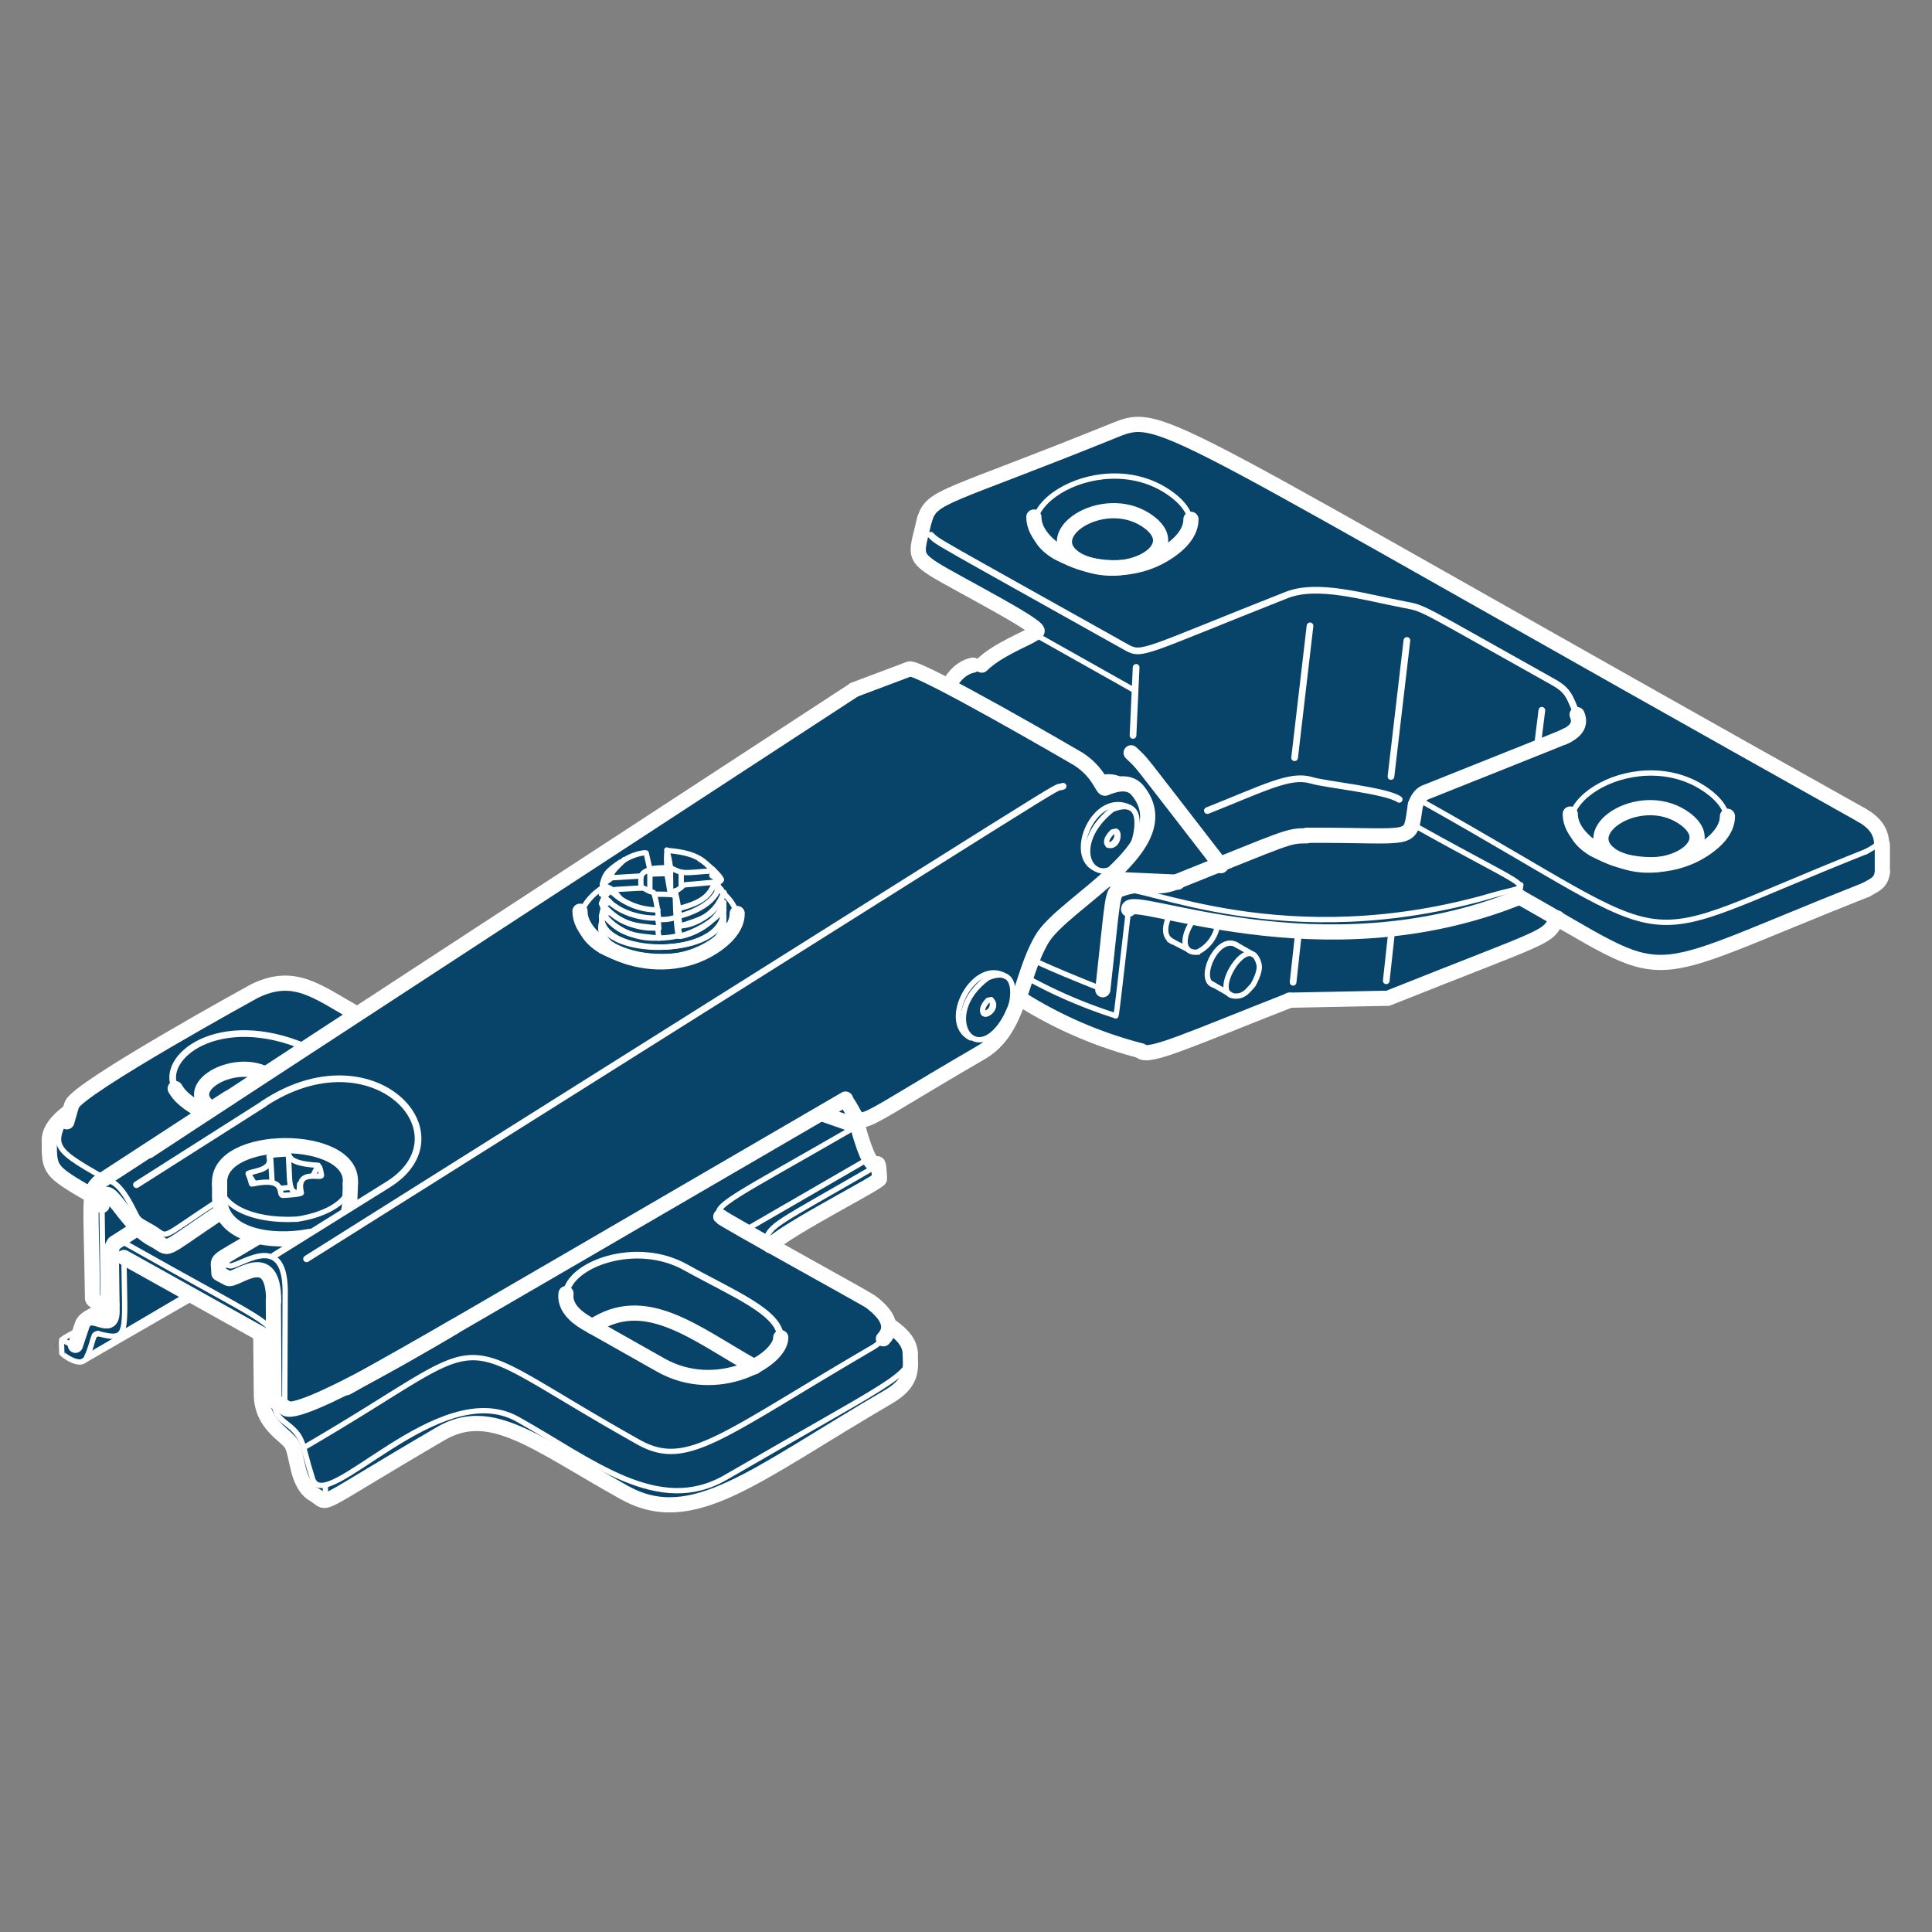 <svg xmlns="http://www.w3.org/2000/svg" width="254.43" height="254.43" viewBox="0 0 254.43 254.43"><rect x="0" y="0" width="254.43" height="254.43" fill="#808080" stroke="none"/><title>Furniture Accessories</title><g><g><path d="M245,107.06c-.49-.21-88.94-49.78-89-49.82-6.92-3.5-11.19,0-31.37,8-3.07,1.21-3.07,3.28-3.82,6.49-1,4.49,17.6,10,15.23,11.6-1.13.74-4.52,2-6.63,3.92-.25.22-.7-.65-1.29.09-.26.34-.75-.13-2.25,1.37-.13.13-.94,1.11-.87,1a22.55,22.55,0,0,1-2.55-1.25c-2.34-1.24-5,.31-8.48,1.63-.09,0-71.39,46.17-66.84,43.2-.16.1-5.52-3-5.42-2.93-6.17-3.45-10.8,1.4-30,12.54a6.28,6.28,0,0,0-2.35,2.42c-1.16,2.9-3,1.06-3,6.6,0,2.74,2.87,4,5.49,5.54.13.07,0,13.48.45,13.87,1.25,1.21,2.64.13-.79,2.06a2.67,2.67,0,0,0-.7.77A7.32,7.32,0,0,1,8,176.3c-.14.1-2.4,2.7,0,0-.09.1,0,.18,0,2,0,.27,2.26,1.65,3.16,1,.23-.16-1.21.68,14.36-8.3.15-.08-.61-.45,8.58,4.69.16.09.18,8,.18,7.94,0,3.74,3.44,6,3.35,5.94,2.59,2.53-.44,5,5.09,8.24.25.15-.66.57,15.42-8.82a11,11,0,0,1,9.76-.19c23.34,11.36,13.67,16.09,49.25-4.69,3.22-1.88,2.91-3.61,2.91-5.86,0-2.45-2.17-2.74-3.08-4.66-1-2.2-3.49-3.09-15.12-9.6-.51-.29,2.54-1.92,14-8.48.27-.16.07-2.26.08-2.16,0-.19-1.48-.9-1.39-.85-.63-.33-.92-3.16-1.64-5-.1-.24.18.08.41.16.51.19-.22.45,16-9,2.66-1.54,4-4.13,4.94-7,0-.09,12.07,6.87,16.68,7,2,0,1.25.1,18.89-6.81.23-.09,12.43-.26,12.75-.31.62-.08-2.29,1,19.42-7.64a5.31,5.31,0,0,0,3.11-2.74c.09-.17,7.53,4.1,7.44,4.05,7.72,4.34,14.67-.6,33.19-7.93,3-1.18,2.34-2.55,2.34-6.13A4.93,4.93,0,0,0,245,107.06Z" fill="#08436a"></path><line x1="14.74" y1="171.82" x2="11.63" y2="173.56" fill="none" stroke="#fff" stroke-linecap="round" stroke-width="2"></line><line x1="25.25" y1="170.65" x2="11.45" y2="178.66" fill="none" stroke="#fff" stroke-linecap="round" stroke-width="0.7"></line><line x1="12.44" y1="175.85" x2="12.93" y2="175.6" fill="none" stroke="#fff" stroke-linecap="round" stroke-width="0.7"></line><path d="M36,176.6h0" fill="none" stroke="#fff" stroke-linecap="round" stroke-width="0.7"></path><line x1="114.34" y1="152.63" x2="98.06" y2="162.05" fill="none" stroke="#fff" stroke-linecap="round" stroke-width="0.7"></line><line x1="29.3" y1="145.19" x2="29.05" y2="145.27" fill="none" stroke="#fff" stroke-linecap="round" stroke-width="0.7"></line><line x1="202.47" y1="98.24" x2="203.05" y2="93.54" fill="none" stroke="#fff" stroke-linecap="round" stroke-linejoin="round" stroke-width="0.88"></line><path d="M247.89,109.75c-.36,1.44-.85,1.69-2.15,2.4" fill="none" stroke="#fff" stroke-linecap="round" stroke-width="0.7"></path><path d="M183.67,110.15l-.16-.16" fill="none" stroke="#fff" stroke-linecap="round" stroke-width="0.7"></path><path d="M168.63,110.65c.4,0,.29,0,.5.08" fill="none" stroke="#fff" stroke-linecap="round" stroke-width="0.7"></path><path d="M150.29,116.52c-.11,0-.09,0-.09.16" fill="none" stroke="#fff" stroke-linecap="round" stroke-width="0.7"></path><line x1="153.92" y1="120.15" x2="153.76" y2="121.06" fill="none" stroke="#fff" stroke-linecap="round" stroke-width="0.7"></line><path d="M34.94,141.43c-4.33-2.16-11.22,1.84-7.16,4.55" fill="none" stroke="#fff" stroke-linecap="round" stroke-width="2"></path><path d="M23.11,143.35c-2.21-4.08,5.67-10.36,17.18-5.43" fill="none" stroke="#fff" stroke-linecap="round" stroke-linejoin="round" stroke-width="0.88"></path><path d="M27.07,146.6c-1.49-.87-3.14-1.72-4-3.25" fill="none" stroke="#fff" stroke-linecap="round" stroke-width="2"></path><path d="M6.49,150.15c0-1.19.85-2.44,2.56-3.72" fill="none" stroke="#fff" stroke-linecap="round" stroke-width="2"></path><path d="M78,174.7C85,170,91.55,175.64,99.35,180" fill="none" stroke="#fff" stroke-linecap="round" stroke-width="2"></path><path d="M102.78,176.15c0-3.32-6.35-5.83-12.48-9.25-6.53-3.66-15.28-.43-15.76,3.46" fill="none" stroke="#fff" stroke-linecap="round" stroke-linejoin="round" stroke-width="0.88"></path><path d="M74.54,170.36c-.21,1.71,1.18,3,2.67,3.87L87,179.76c7.4,4.2,15.82-.61,15.82-3.61" fill="none" stroke="#fff" stroke-linecap="round" stroke-width="2"></path><path d="M111.35,144.74c-62.19,36.18-50.26,29.28-65.69,38" fill="none" stroke="#fff" stroke-linecap="round" stroke-width="2"></path><line x1="42.85" y1="197.75" x2="42.85" y2="195.85" fill="none" stroke="#fff" stroke-linecap="round" stroke-width="0.7"></line><line x1="9.55" y1="177.17" x2="8.14" y2="176.43" fill="none" stroke="#fff" stroke-linecap="round" stroke-width="0.7"></line><path d="M15,163.82c-.45.71-.33.17-.24,8.86,0,3-2.66-.5-3.83,1.58-.07.12,0-.14-1,2.91" fill="none" stroke="#fff" stroke-linecap="round" stroke-width="2"></path><path d="M119.86,178.25c0,3-2.5,3.68-24.27,16.3-8.94,5.19-17.67-2.2-27.43-7.65-10.36-5.78-25.38,12.93-27,7.83-1.5-4.67-1-5.35-3.31-7.16s-1.73-1.74-1.83-10.86c0-2.74-.67-2.32-19.57-13-1-.56-1.3-.14-1.43.06" fill="none" stroke="#fff" stroke-linecap="round" stroke-width="0.7"></path><path d="M117.23,174.61c1.79,1.2,2.64,2.42,2.63,3.64" fill="none" stroke="#fff" stroke-linecap="round" stroke-width="2"></path><path d="M115.74,153.37c-13.78,8-14.36,7.85-15,10.25" fill="none" stroke="#fff" stroke-linecap="round" stroke-width="0.7"></path><path d="M112.93,148.25c2.55,9.2,2.68,2,2.89,7,0,.44-12.16,6.58-14.38,8.79" fill="none" stroke="#fff" stroke-linecap="round" stroke-width="2"></path><path d="M94.92,160.32c-1.43-1.43,1.79-2.7,18-12.07" fill="none" stroke="#fff" stroke-linecap="round" stroke-width="0.7"></path><path d="M39.38,157.09c-1.5,0-1.16-1.4-1.41-5.12" fill="none" stroke="#fff" stroke-linecap="round" stroke-width="0.7"></path><line x1="38.31" y1="156.35" x2="36.9" y2="156.51" fill="none" stroke="#fff" stroke-linecap="round" stroke-width="0.7"></line><line x1="32.69" y1="154.53" x2="33.51" y2="155.85" fill="none" stroke="#fff" stroke-linecap="round" stroke-width="0.7"></line><path d="M46.13,155.93c-.31,2.83-4.13,4.2-7,4.63" fill="none" stroke="#fff" stroke-linecap="round" stroke-width="0.7"></path><path d="M28.93,156c-.64-6.83,17.92-6.81,17.2-.1" fill="none" stroke="#fff" stroke-linecap="round" stroke-width="2"></path><path d="M39.13,160.56c-6.34.34-10-2-10.2-4.53" fill="none" stroke="#fff" stroke-linecap="round" stroke-width="0.7"></path><path d="M46.15,155.82c-.13,3.41-.07,2.77-.28,3.9" fill="none" stroke="#fff" stroke-linecap="round" stroke-width="2"></path><path d="M41.2,154.86c.63-1.2.81-2.08,1.14-.11.11.61-3.43-.95-2.66,2.31,0,0,.38.21-2.42.36-.77,0,.68-2.49-4-1.51-.26.06,0,.06-.56-1.28-.18-.43,3.37-.27,2.72-2.3-.08-.26,2-.35,2.41-.36.55,0-.41,1.25,4.08,1.49" fill="none" stroke="#fff" stroke-linecap="round" stroke-width="0.7"></path><path d="M122.44,89a2.65,2.65,0,0,1,1.4.41" fill="none" stroke="#fff" stroke-linecap="round" stroke-width="0.7"></path><path d="M122.27,88.67c-.79-.4-.58-.34-1-.34" fill="none" stroke="#fff" stroke-linecap="round" stroke-width="0.7"></path><line x1="95.33" y1="121.06" x2="95.16" y2="120.81" fill="none" stroke="#fff" stroke-linecap="round" stroke-width="0.7"></line><path d="M93.68,124.86a4.38,4.38,0,0,0,1.73-3.14" fill="none" stroke="#fff" stroke-linecap="round" stroke-width="0.7"></path><path d="M85.49,114.45a13.28,13.28,0,0,1,2.32-.17" fill="none" stroke="#fff" stroke-linecap="round" stroke-width="0.7"></path><path d="M40.37,165.78c109.29-68.7,97.25-61.35,99.63-62.24" fill="none" stroke="#fff" stroke-linecap="round" stroke-linejoin="round" stroke-width="0.88"></path><line x1="94.34" y1="116.27" x2="94.5" y2="116.52" fill="none" stroke="#fff" stroke-linecap="round" stroke-width="0.7"></line><path d="M94.58,116.68c.5.59.52.53.25.66" fill="none" stroke="#fff" stroke-linecap="round" stroke-width="0.7"></path><path d="M95,117.18l-.5-.25" fill="none" stroke="#fff" stroke-linecap="round" stroke-width="0.7"></path><path d="M93.84,114.45c1.59,1.59,1.3,1.46.41,1.9" fill="none" stroke="#fff" stroke-linecap="round" stroke-width="0.7"></path><line x1="89.71" y1="116.85" x2="89.71" y2="114.95" fill="none" stroke="#fff" stroke-linecap="round" stroke-width="0.7"></line><path d="M87.81,115c.67,3.69.49,3.67.49-.63a14.13,14.13,0,0,0-.49-2.43" fill="none" stroke="#fff" stroke-linecap="round" stroke-width="0.7"></path><path d="M93.76,114.7c-3.78.23-3.67.48-5.46-.42" fill="none" stroke="#fff" stroke-linecap="round" stroke-width="0.7"></path><line x1="79.63" y1="119.16" x2="79.3" y2="119.16" fill="none" stroke="#fff" stroke-linecap="round" stroke-width="0.7"></line><path d="M84.42,116.93c0-1.44-.29-1.92,1.16-2.4" fill="none" stroke="#fff" stroke-linecap="round" stroke-width="0.7"></path><path d="M81.69,113.62c-1.74,1.09-1.76,2.15-1.82,2.4" fill="none" stroke="#fff" stroke-linecap="round" stroke-width="0.7"></path><path d="M84.42,115.36l-4.13.25" fill="none" stroke="#fff" stroke-linecap="round" stroke-width="0.7"></path><path d="M85.58,117.34c0-3.48.12-2.24-.48-5,0-.18-3.89.34-4.73,3.28" fill="none" stroke="#fff" stroke-linecap="round" stroke-width="0.7"></path><path d="M88.88,117.92c-.67,0,.71-.16-2.64-.16" fill="none" stroke="#fff" stroke-linecap="round" stroke-width="0.7"></path><path d="M89.46,123.21a13.64,13.64,0,0,1-2.73.33" fill="none" stroke="#fff" stroke-linecap="round" stroke-width="0.7"></path><path d="M86.65,121.06a5.24,5.24,0,0,0,2.32-.25" fill="none" stroke="#fff" stroke-linecap="round" stroke-width="0.7"></path><path d="M94.92,118.66c1.44.58-1.24,3.4-5.27,4.6-.83.25,4.28-.47,5.68-4.43" fill="none" stroke="#fff" stroke-linecap="round" stroke-width="0.7"></path><path d="M79.3,120.73c-1.06,5.28,16,5.72,16-.83" fill="none" stroke="#fff" stroke-linecap="round" stroke-width="0.7"></path><path d="M86.65,122.14a5.08,5.08,0,0,0,.16,1.37,8.68,8.68,0,0,1-7.25-2.92c-.08-.11,0-.12.64-.44" fill="none" stroke="#fff" stroke-linecap="round" stroke-width="0.7"></path><path d="M86.82,123.54c-3.3-.33-5.09-.33-7.28-3.06" fill="none" stroke="#fff" stroke-linecap="round" stroke-width="0.7"></path><path d="M79.21,123.21c0-.31,0-.18.17-.58" fill="none" stroke="#fff" stroke-linecap="round" stroke-width="0.7"></path><path d="M95.25,121.8c.11.12.08,0,.08.58" fill="none" stroke="#fff" stroke-linecap="round" stroke-width="0.7"></path><path d="M95.25,120.48c.11.12.09-.1,0,1.29-.39,6.19-17.78,5.09-16-.38" fill="none" stroke="#fff" stroke-linecap="round" stroke-width="0.7"></path><path d="M95.25,119.16c.11.11.09-.1,0,1.29-.38,6.08-18.16,5.52-15.79-.79" fill="none" stroke="#fff" stroke-linecap="round" stroke-width="0.7"></path><line x1="95" y1="118.5" x2="95.08" y2="118.66" fill="none" stroke="#fff" stroke-linecap="round" stroke-width="0.7"></line><path d="M85.58,115a7.71,7.71,0,0,1,2.31,0" fill="none" stroke="#fff" stroke-linecap="round" stroke-width="0.7"></path><path d="M79.71,120.4c-.6-1.79-.56-1.25-.08-2.4" fill="none" stroke="#fff" stroke-linecap="round" stroke-width="0.7"></path><path d="M80.12,118.58a6.84,6.84,0,0,1-.91.41" fill="none" stroke="#fff" stroke-linecap="round" stroke-width="0.7"></path><path d="M94.25,115c-1.19-.8-1.25-2.6-6.33-3-.21,0-.15,2.29,0,3,0,.09.36,0-2.29.11" fill="none" stroke="#fff" stroke-linecap="round" stroke-width="0.7"></path><path d="M95.33,117.51c-1.31,3.17-2.57,3.39-5.79,4.46" fill="none" stroke="#fff" stroke-linecap="round" stroke-width="0.7"></path><path d="M94.42,117.18c.13,0,.91.22.91.41" fill="none" stroke="#fff" stroke-linecap="round" stroke-width="0.7"></path><path d="M81.69,118.33c-1-1.2-.91-1-.91-1.15" fill="none" stroke="#fff" stroke-linecap="round" stroke-width="0.7"></path><path d="M89.54,122.05c-.53-.53.07,1.13,0,1.13,0,.2-.47,1-.63-5.72,0-.35,0,.17,1.07-.86.11-.12-.29,0,4-.41,1.36-.11.76,3-4.41,4.43-.27.07-.09,1,0,1.24s4.18-.31,5.81-4.27" fill="none" stroke="#fff" stroke-linecap="round" stroke-width="0.7"></path><path d="M89.38,119.66c2.13-.59,4.07-1.22,4.71-3.48" fill="none" stroke="#fff" stroke-linecap="round" stroke-width="0.7"></path><path d="M89.46,120.65a16.28,16.28,0,0,0-.58-3.31" fill="none" stroke="#fff" stroke-linecap="round" stroke-width="0.7"></path><path d="M86.65,120.81c0,.86.08.32.08,1.38a8.92,8.92,0,0,1-7.25-2.84c-.16-.18.56-.36.81-.6" fill="none" stroke="#fff" stroke-linecap="round" stroke-width="0.7"></path><path d="M86.73,122.22c-3.36-.35-4.83-.35-7.27-3" fill="none" stroke="#fff" stroke-linecap="round" stroke-width="0.7"></path><path d="M80.45,117.34a8.73,8.73,0,0,0,6.2,2.48" fill="none" stroke="#fff" stroke-linecap="round" stroke-width="0.7"></path><path d="M86,117.5c.23,0,.7,2.61.69,3.36,0,.11-4.51.28-7-2.69-.09-.11-.16,0,.59-.75.35-.34.51-.25,4.27-.48C84.93,116.92,85.35,117.42,86,117.5Z" fill="none" stroke="#fff" stroke-linecap="round" stroke-width="0.7"></path><line x1="170.49" y1="99.79" x2="172.52" y2="82.42" fill="none" stroke="#fff" stroke-linecap="round" stroke-linejoin="round" stroke-width="0.88"></line><path d="M159,106.75c7.55-3,10.91-4.82,13.66-4,2,.6,9.81,1.32,11.6,2.52" fill="none" stroke="#fff" stroke-linecap="round" stroke-linejoin="round" stroke-width="0.88"></path><line x1="183.18" y1="102.26" x2="185.28" y2="84.34" fill="none" stroke="#fff" stroke-linecap="round" stroke-linejoin="round" stroke-width="0.88"></line><path d="M135.74,82.14h0" fill="none" stroke="#fff" stroke-linecap="round" stroke-width="0.7"></path><line x1="149.62" y1="87.89" x2="149.21" y2="96.85" fill="none" stroke="#fff" stroke-linecap="round" stroke-linejoin="round" stroke-width="0.88"></line><path d="M247.89,114.86c-.17,1.33-.84,1.6-2.15,2.32" fill="none" stroke="#fff" stroke-linecap="round" stroke-width="2"></path><path d="M200,118.09h0" fill="none" stroke="#fff" stroke-linecap="round" stroke-width="0.7"></path><path d="M159.87,129.74c-2.31-.58.4-6.84,3-5.29" fill="none" stroke="#fff" stroke-linecap="round" stroke-width="0.7"></path><line x1="171.03" y1="122.59" x2="170.29" y2="129.36" fill="none" stroke="#fff" stroke-linecap="round" stroke-linejoin="round" stroke-width="0.88"></line><line x1="183.3" y1="122.38" x2="182.56" y2="129.16" fill="none" stroke="#fff" stroke-linecap="round" stroke-linejoin="round" stroke-width="0.88"></line><path d="M154.34,124c.59,0-2-.15-.17-3.81" fill="none" stroke="#fff" stroke-linecap="round" stroke-width="0.7"></path><path d="M207.69,94.11c.62,1.41-.34,2.35-1.85,3" fill="none" stroke="#fff" stroke-linecap="round" stroke-width="2"></path><path d="M122.58,70.48c1,1,0,.33,25.86,14.82,2,1.1,2.4.41,21-6.94,4.09-1.61,10.13.24,15.45,1.26,2.86.55,1.6.1,19.68,10.21,2.05,1.15,2.15,2,3.13,4.28" fill="none" stroke="#fff" stroke-linecap="round" stroke-width="0.88"></path><line x1="200.04" y1="118.09" x2="200.28" y2="116.52" fill="none" stroke="#fff" stroke-linecap="round" stroke-width="0.7"></line><path d="M245.74,117.18c-31.31,12.38-24.54,12.8-45.7.91" fill="none" stroke="#fff" stroke-linecap="round" stroke-width="2"></path><path d="M245.74,112.15c-32.82,13-22,13.81-58.6-6.69" fill="none" stroke="#fff" stroke-linecap="round" stroke-width="0.7"></path><path d="M185.33,109.9c.09,0,.22.24-1.54.25-15.06.09-12.64,0-14.55.55-7.21,2.06-13.08,6.69-18.92,6-1-.12-.69-.34-1.52,0" fill="none" stroke="#fff" stroke-linecap="round" stroke-width="0.7"></path><path d="M147.61,117.16c2.68-.86,21.57,8.77,49.09.71,5.36-1.57,6.19.1-9.79-8.82-.84-.47-.84-.77-.84-1" fill="none" stroke="#fff" stroke-linecap="round" stroke-width="0.7"></path><path d="M145.23,130.34c1.38-12.28,1.15-12.87,2.33-13.25" fill="none" stroke="#fff" stroke-linecap="round" stroke-width="2"></path><path d="M135.93,126.41c.28,0,.73.49,9.56,4" fill="none" stroke="#fff" stroke-linecap="round" stroke-width="0.7"></path><path d="M136.15,83.46c-1.07.71-4.86,2.13-6.86,4.13" fill="none" stroke="#fff" stroke-linecap="round" stroke-width="2"></path><line x1="149.16" y1="90.78" x2="136.15" y2="83.46" fill="none" stroke="#fff" stroke-linecap="round" stroke-width="0.7"></line><path d="M148.63,119.74c0-2.39,25.38,9,51.5-1.6" fill="none" stroke="#fff" stroke-linecap="round" stroke-width="2"></path><path d="M135.08,128.66a64.76,64.76,0,0,0,11.79,5.09c.16.06,0,1.25,1.76-14" fill="none" stroke="#fff" stroke-linecap="round" stroke-width="0.7"></path><path d="M165,129.74c-.85.95-1.31,1.55-2.53,1.42-3.2-.36,2.14-8.9,3.33-4.18.26,1-.78,2.72-.8,2.76" fill="none" stroke="#fff" stroke-linecap="round" stroke-width="0.7"></path><path d="M157.31,121c-1.51,1.88-1.93,4.59.38,4.39a4.78,4.78,0,0,0,2.68-3.81" fill="none" stroke="#fff" stroke-linecap="round" stroke-width="0.7"></path><path d="M130.53,131.64a1.21,1.21,0,0,1-1,1.82" fill="none" stroke="#fff" stroke-linecap="round" stroke-width="0.7"></path><path d="M130.12,131.72c-1.15,1.16-.72,2.09-.1,1.79,1.19-.56,1-2,.1-1.79" fill="none" stroke="#fff" stroke-linecap="round" stroke-width="0.7"></path><path d="M130.12,128.75c-6.89,5-1.31,13.08,2.84,4.23.43-.89,1.46-5.95-2.84-4.23" fill="none" stroke="#fff" stroke-linecap="round" stroke-width="0.7"></path><path d="M147,109.49a1.34,1.34,0,0,1-1.07,1.82" fill="none" stroke="#fff" stroke-linecap="round" stroke-width="0.7"></path><path d="M146.48,109.57c-2,2,.65,2.51.75.53,0-.76-.27-.64-.75-.53" fill="none" stroke="#fff" stroke-linecap="round" stroke-width="0.7"></path><path d="M146.48,106.6c-7,5.59-1.09,12.6,2.85,4.23.12-.25,1.88-6.12-2.85-4.23" fill="none" stroke="#fff" stroke-linecap="round" stroke-width="0.7"></path><path d="M125.08,89.9h0" fill="none" stroke="#fff" stroke-linecap="round" stroke-width="0.7"></path><path d="M128.14,87.59c-2.1.42-3,2.48-3.14,2.48" fill="none" stroke="#fff" stroke-linecap="round" stroke-width="2"></path><path d="M122.85,89.24a2.81,2.81,0,0,1,1.24.33" fill="none" stroke="#fff" stroke-linecap="round" stroke-width="0.7"></path><line x1="155.08" y1="116.18" x2="146.07" y2="115.77" fill="none" stroke="#fff" stroke-linecap="round" stroke-width="2"></line><path d="M144.67,102.55a3.7,3.7,0,0,1,3,.16" fill="none" stroke="#fff" stroke-linecap="round" stroke-width="0.7"></path><path d="M6.49,150.15c0,3.93-.08,4,5.54,7.27" fill="none" stroke="#fff" stroke-linecap="round" stroke-width="2"></path><path d="M9.46,145.52c-2.41,5.22-3.43,5.33,4.38,9.67" fill="none" stroke="#fff" stroke-linecap="round" stroke-width="0.7"></path><path d="M47,133.54c-5.3-3-8.27-5.59-13.53-3-.09.05-23,12.63-24,14.91-.07.17-.1.31-.67,2.28" fill="none" stroke="#fff" stroke-linecap="round" stroke-width="2"></path><line x1="10.95" y1="179.24" x2="25.58" y2="170.81" fill="none" stroke="#fff" stroke-linecap="round" stroke-width="0.7"></line><line x1="14.09" y1="172.13" x2="11.45" y2="173.62" fill="none" stroke="#fff" stroke-linecap="round" stroke-width="0.7"></line><path d="M16.32,165.6l17.92,10c.14.08.09-.69.18,8,0,4.06,3.32,5.39,4,6.63.79,1.45.63,5.26,2.92,6.57s-.85,2.26,16.7-8c6.6-3.86,12.43,1.2,24.13,7.73,9,5.06,17.08-2.22,34.88-12.61,3.38-2,2.82-3.91,2.82-5.76" fill="none" stroke="#fff" stroke-linecap="round" stroke-width="2"></path><path d="M10.7,174.94c-3.15,1.83-2.56.94-2.56,3.28,0,.09,2.56,2.12,3.27.55,1.05-2.35.72-3.33,1.66-3.1,4,1,3.36,0,3.25-10.07" fill="none" stroke="#fff" stroke-linecap="round" stroke-width="0.7"></path><path d="M116.34,176.31c1.62-1.72.16-3.51-1.75-4.93-.41-.32-19.45-10.8-19.67-11.15" fill="none" stroke="#fff" stroke-linecap="round" stroke-width="2"></path><path d="M40,190.65c26.95-15.65,17.32-15.73,44.11-.72,6.4,3.58,10.83-.83,30.91-12.53a8.19,8.19,0,0,0,1.36-1.09" fill="none" stroke="#fff" stroke-linecap="round" stroke-width="0.7"></path><line x1="15.5" y1="175.94" x2="24.92" y2="170.4" fill="none" stroke="#fff" stroke-linecap="round" stroke-width="0.7"></line><line x1="17.91" y1="161.89" x2="15.07" y2="163.71" fill="none" stroke="#fff" stroke-linecap="round" stroke-width="2"></line><line x1="35.83" y1="155.69" x2="35.66" y2="152.71" fill="none" stroke="#fff" stroke-linecap="round" stroke-width="0.7"></line><line x1="39.46" y1="155.94" x2="39.38" y2="157.18" fill="none" stroke="#fff" stroke-linecap="round" stroke-width="0.7"></line><path d="M28.92,156v1.68c0,5.16,6.88,6.1,11.86,5.15" fill="none" stroke="#fff" stroke-linecap="round" stroke-width="2"></path><line x1="123.67" y1="89.33" x2="122.27" y2="88.58" fill="none" stroke="#fff" stroke-linecap="round" stroke-width="0.7"></line><path d="M111.44,145c2.69,3.71-1,4.49,17.76-6.39,5.15-3,5-9.77,8-14.92,2.81-4.88,18.57-12.29,12.61-19.6-1.3-1.59-3.63-.54-4.26-.29-.37.14-.82-2.11-3.57-3.86-.09-.06-21-12.24-22.22-11.84l-7.28,2.74" fill="none" stroke="#fff" stroke-linecap="round" stroke-width="2"></path><path d="M149.21,103.62c-1.78-.94-2.3-1.43-4.38-.74" fill="none" stroke="#fff" stroke-linecap="round" stroke-width="0.7"></path><path d="M13,155.77c-1.4,1-1,2.45-.82,14.84,0,.65-.22.45,1.65,1.44" fill="none" stroke="#fff" stroke-linecap="round" stroke-width="2"></path><path d="M28.92,158c-8.52,5.57-6.44,5-9,3.55-1.07-.6-1.57-.82-1.87-1.32-.58-1-2.69-6.16-5-4.44" fill="none" stroke="#fff" stroke-linecap="round" stroke-width="0.7"></path><path d="M19.71,151.47c-.49.17-.21.19-1.49.83" fill="none" stroke="#fff" stroke-linecap="round" stroke-width="0.7"></path><path d="M112.45,90.87c-16.7,10.91-84.68,55.25-92.9,60.69" fill="none" stroke="#fff" stroke-linecap="round" stroke-width="2"></path><path d="M30.12,144.61c-.09,0,1.13-.76-17.19,11.16" fill="none" stroke="#fff" stroke-linecap="round" stroke-width="2"></path><path d="M36.07,184c0,.65.09.52,1.74,1.49" fill="none" stroke="#fff" stroke-linecap="round" stroke-width="2"></path><path d="M36,171.22c0,.35.08,12.59.08,12.9" fill="none" stroke="#fff" stroke-linecap="round" stroke-width="2"></path><path d="M95,115.85c-1.18-.47-1.68-.53-.86-.79.46-.14-1.54-1.66-2-1.93" fill="none" stroke="#fff" stroke-linecap="round" stroke-width="0.7"></path><path d="M81.69,113.54c-2,1.34-2,1.7-2.36,2.87,0,.13-.19,0,1,.56.2.08.2-.11-1.14.79" fill="none" stroke="#fff" stroke-linecap="round" stroke-width="0.7"></path><path d="M82.19,113.21c0,.09-2.37,2.16-1.84,2.43.2.1-.14.15-1,.88" fill="none" stroke="#fff" stroke-linecap="round" stroke-width="0.7"></path><line x1="79.21" y1="120.65" x2="79.21" y2="120.73" fill="none" stroke="#fff" stroke-linecap="round" stroke-width="0.7"></line><path d="M79.21,121.89A3.74,3.74,0,0,0,81,125.61" fill="none" stroke="#fff" stroke-linecap="round" stroke-width="0.7"></path><line x1="95.41" y1="122.47" x2="95.41" y2="122.38" fill="none" stroke="#fff" stroke-linecap="round" stroke-width="0.7"></line><path d="M79.3,122c0,5.79,16,5.49,16-.83" fill="none" stroke="#fff" stroke-linecap="round" stroke-width="0.7"></path><line x1="95.33" y1="119.9" x2="95.33" y2="119.82" fill="none" stroke="#fff" stroke-linecap="round" stroke-width="0.7"></line><path d="M121.77,68.33c-1,4.35-1.64,4.81,1.23,6.64,2.65,1.69,15.58,8.24,13.32,8.24" fill="none" stroke="#fff" stroke-linecap="round" stroke-width="2"></path><path d="M182.76,131.47c21.55-8.6,20.93-7.79,22.32-10.57" fill="none" stroke="#fff" stroke-linecap="round" stroke-width="2"></path><path d="M245.16,107.34c-92.68-51.88-91.92-53.3-98.32-50.7-22.22,9-24.15,8.57-25.07,11.78" fill="none" stroke="#fff" stroke-linecap="round" stroke-width="2"></path><line x1="169.79" y1="131.72" x2="182.35" y2="131.47" fill="none" stroke="#fff" stroke-linecap="round" stroke-width="2"></line><line x1="247.89" y1="114.86" x2="247.89" y2="111.23" fill="none" stroke="#fff" stroke-linecap="round" stroke-width="2"></line><path d="M247.8,111.23c0-1.85-1.07-3-2.64-3.89" fill="none" stroke="#fff" stroke-linecap="round" stroke-width="2"></path><path d="M206.32,96.85c.26,0-1.36.6-18.33,7.39-.34.14-1.09.29-1.59,1.78" fill="none" stroke="#fff" stroke-linecap="round" stroke-width="2"></path><path d="M186.4,106c-.82,5.15.42,3.94-14.3,4" fill="none" stroke="#fff" stroke-linecap="round" stroke-width="2"></path><path d="M150.2,138.42c1.05,1,6.35-1.48,19.67-6.7" fill="none" stroke="#fff" stroke-linecap="round" stroke-width="2"></path><path d="M134.17,131.39a55.77,55.77,0,0,0,16.12,7" fill="none" stroke="#fff" stroke-linecap="round" stroke-width="2"></path><path d="M172.1,110.07c-2.62,0-2.31.12-17.41,6.15-2.73,1.09-3.38-.38-7.13.87" fill="none" stroke="#fff" stroke-linecap="round" stroke-width="2"></path><line x1="159.46" y1="129.49" x2="162.19" y2="131.06" fill="none" stroke="#fff" stroke-linecap="round" stroke-width="0.7"></line><line x1="165.16" y1="125.77" x2="162.85" y2="124.45" fill="none" stroke="#fff" stroke-linecap="round" stroke-width="0.7"></line><line x1="154" y1="123.79" x2="156.44" y2="125.03" fill="none" stroke="#fff" stroke-linecap="round" stroke-width="0.7"></line><path d="M132.43,128.58c-4.06-2.54-8.73,6-4.62,8.1" fill="none" stroke="#fff" stroke-linecap="round" stroke-width="0.7"></path><path d="M148.8,106.35c-4.66-2.33-8.39,6.41-4.49,8.06" fill="none" stroke="#fff" stroke-linecap="round" stroke-width="0.7"></path><path d="M160.79,114c-12-15.49-10-13.07-11.83-14.86" fill="none" stroke="#fff" stroke-linecap="round" stroke-width="2"></path><path d="M13.43,158.75c.44-4.45,2.79,2.46,6.76,4.49,2.55,1.3.43,2,9-3.71" fill="none" stroke="#fff" stroke-linecap="round" stroke-width="2"></path><line x1="13.6" y1="171.56" x2="13.43" y2="158.75" fill="none" stroke="#fff" stroke-linecap="round" stroke-width="0.7"></line><path d="M37.5,185.34c1.13,2.15,22.19-10.55,22.3-10.61" fill="none" stroke="#fff" stroke-linecap="round" stroke-width="2"></path><path d="M28.79,166l1.36.68c1,.5,7.35-5,7.41,3.31,0,.12,0-.72-.06,15.34" fill="none" stroke="#fff" stroke-linecap="round" stroke-width="0.7"></path><path d="M34,162.86c-6.23,3.78-5.18,2.62-5.18,4.74,0,.15-.16,0,1.22.75.94.49,6-4.4,6,3" fill="none" stroke="#fff" stroke-linecap="round" stroke-width="2"></path><line x1="34.75" y1="145.36" x2="17.97" y2="156.02" fill="none" stroke="#fff" stroke-linecap="round" stroke-linejoin="round" stroke-width="0.88"></line><line x1="112.76" y1="148.25" x2="108.26" y2="146.68" fill="none" stroke="#fff" stroke-linecap="round" stroke-width="2"></line><path d="M209.59,112.4c-8.86-5.31,5.37-14.73,14.75-8.6,9.56,6.24-4.74,13.91-14.75,8.6" fill="none" stroke="#fff" stroke-linecap="round" stroke-width="0.7"></path><path d="M212.53,112.85c-5.4-3.24,3.24-9,9-5.28,5.92,3.81-2.84,8.53-9,5.28" fill="none" stroke="#fff" stroke-linecap="round" stroke-width="2"></path><path d="M206.79,107.2c0,4.79,10.25,9.44,17.55,4.68,2.63-1.72,3.15-3.34,3.15-4.38" fill="none" stroke="#fff" stroke-linecap="round" stroke-width="2"></path><path d="M138.94,73.3c-8.86-5.31,5.37-14.73,14.75-8.61,9.56,6.24-4.73,13.91-14.75,8.61" fill="none" stroke="#fff" stroke-linecap="round" stroke-width="0.7"></path><path d="M141.88,73.74c-5.4-3.23,3.24-9,9-5.28,5.92,3.81-2.83,8.53-9,5.28" fill="none" stroke="#fff" stroke-linecap="round" stroke-width="2"></path><path d="M136.15,68.09c0,4.8,10.24,9.45,17.54,4.68,2.63-1.71,3.15-3.33,3.15-4.38" fill="none" stroke="#fff" stroke-linecap="round" stroke-width="2"></path><path d="M95.27,117.64c6.7,6-6.63,12.6-16.09,7.59" fill="none" stroke="#fff" stroke-linecap="round" stroke-width="0.7"></path><path d="M79.18,125.23c-4.41-2.65-3.1-6.31.49-8.56" fill="none" stroke="#fff" stroke-linecap="round" stroke-width="0.7"></path><path d="M76.38,120c0,4.8,10.25,9.44,17.55,4.68,2.63-1.72,3.15-3.34,3.15-4.38" fill="none" stroke="#fff" stroke-linecap="round" stroke-width="2"></path><path d="M49,157.13c-13.67,8.51-12.33,6.89-9.19,7.53C50,158.48,48.42,160.1,49,157.13Z" fill="#08436a"></path><path d="M36.1,165.35l15-9.35c10.64-6.62-2-20.18-16.39-10.64" fill="none" stroke="#fff" stroke-linecap="round" stroke-linejoin="round" stroke-width="0.88"></path></g><rect width="254.43" height="254.43" fill="none"></rect></g></svg>